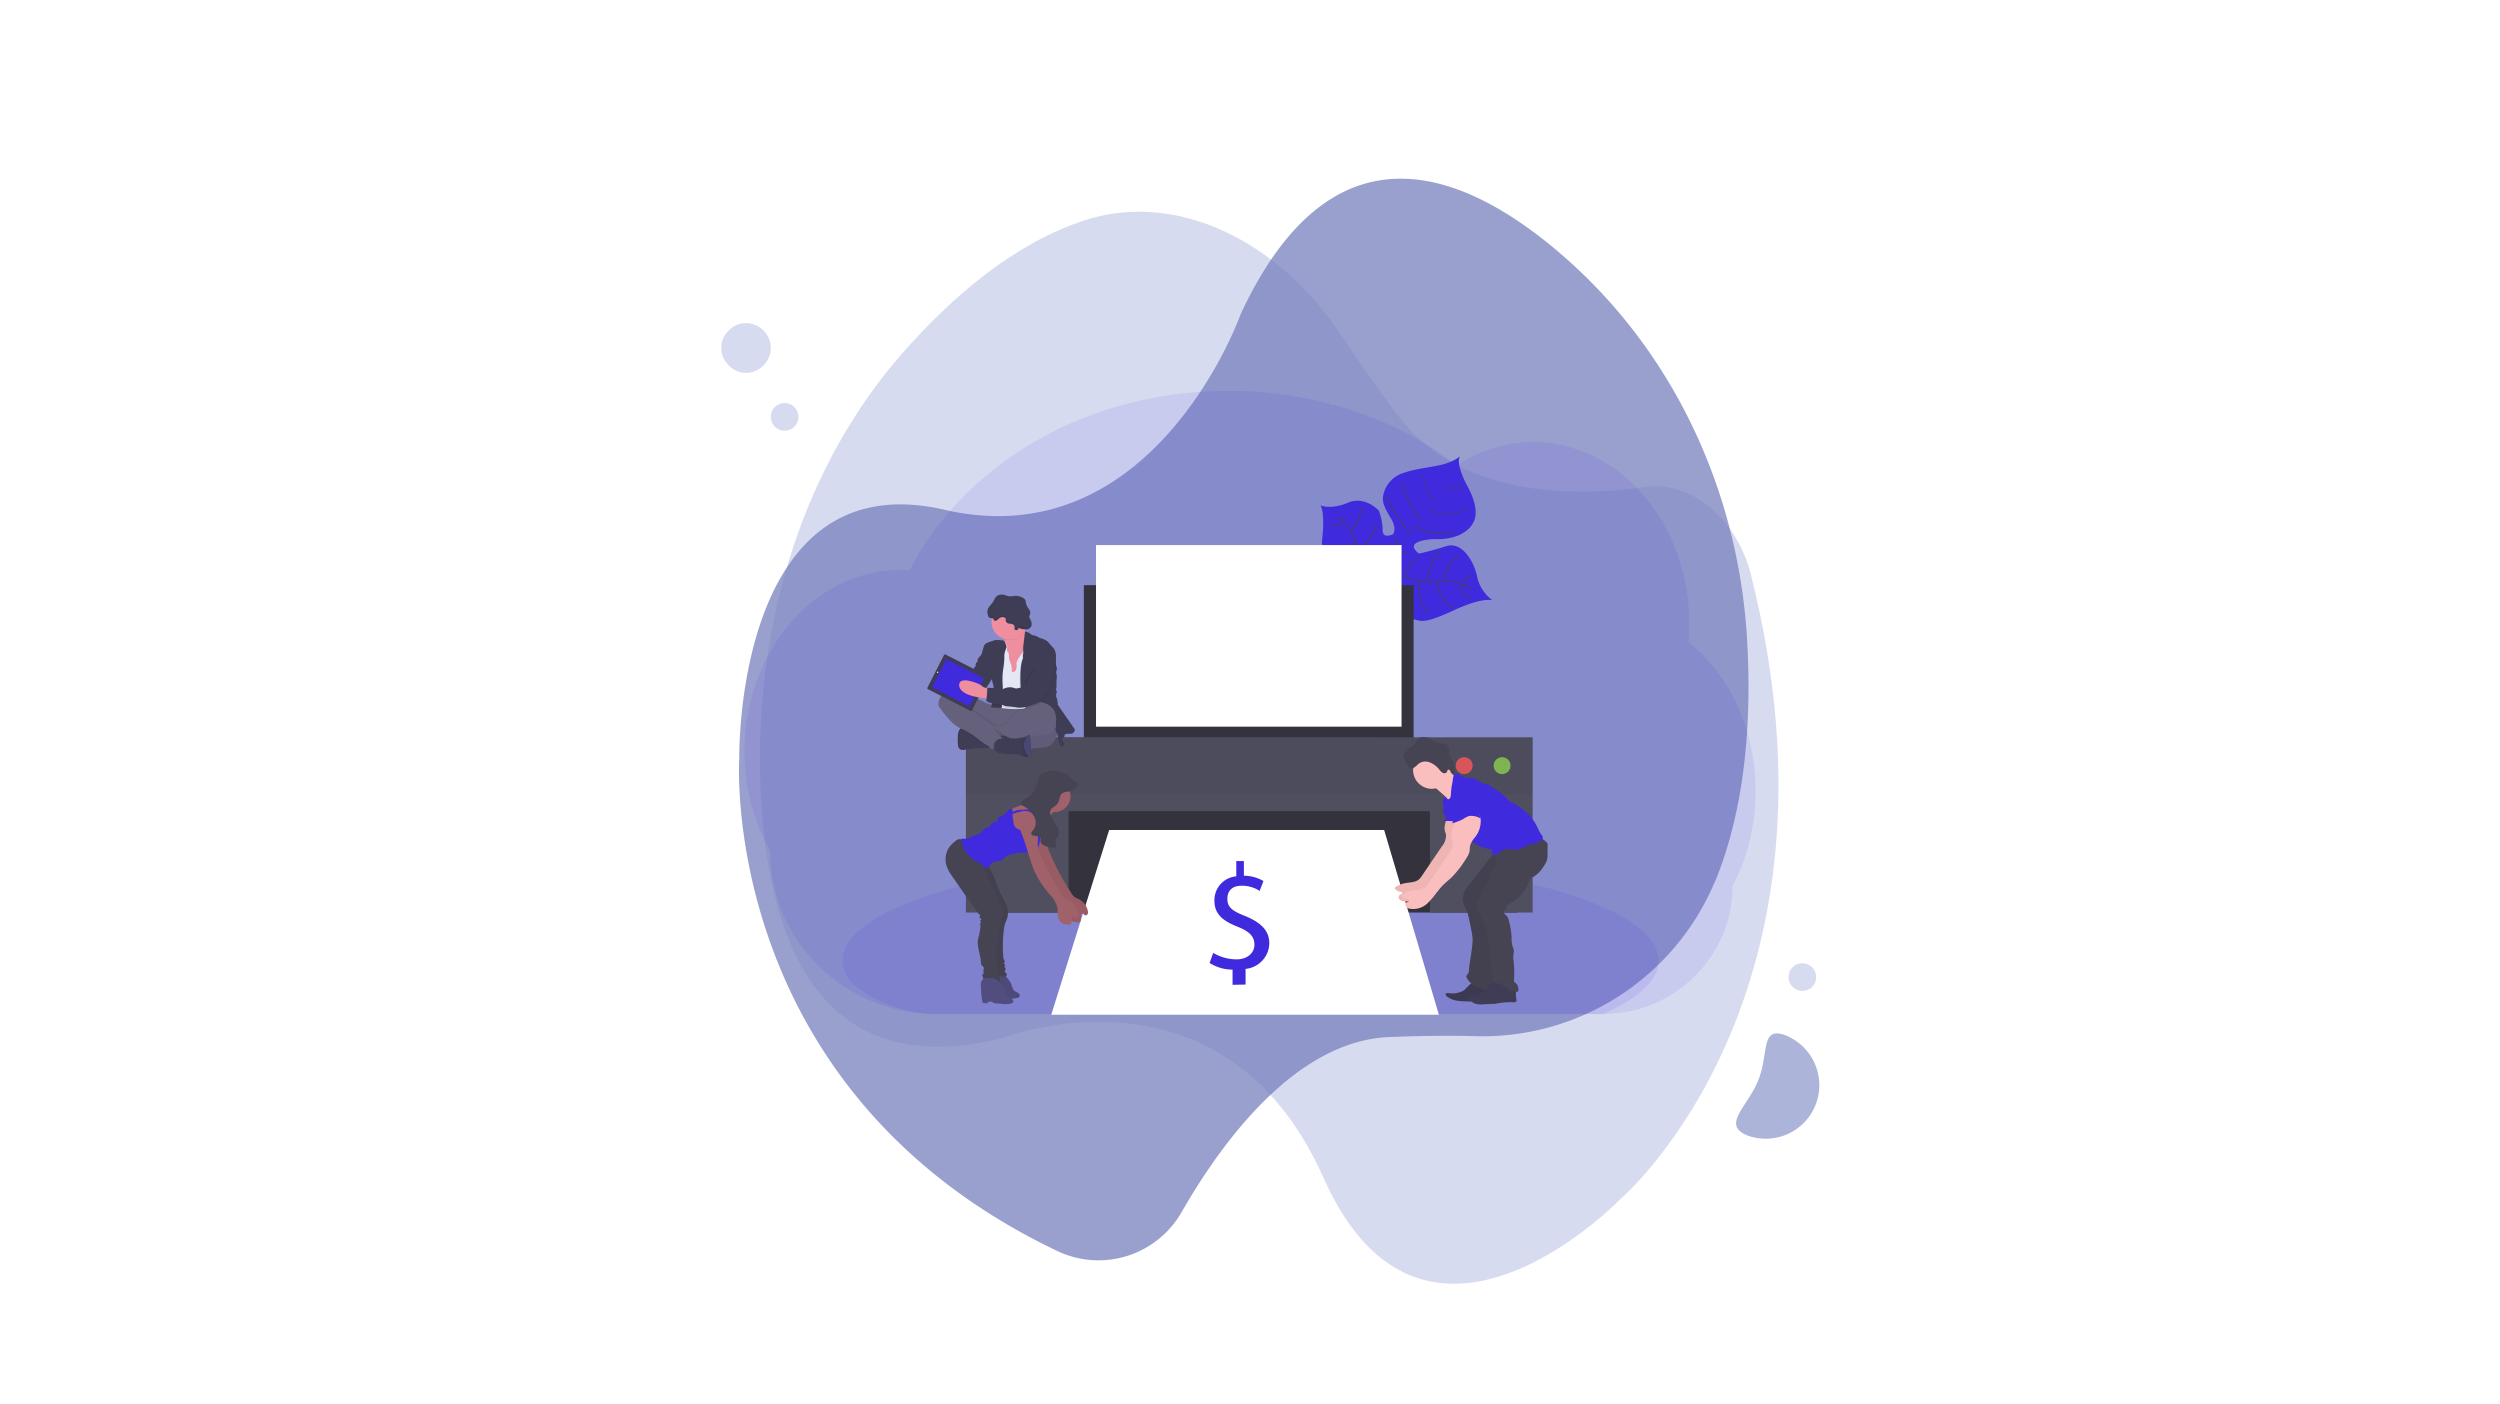 <svg xmlns="http://www.w3.org/2000/svg" xmlns:xlink="http://www.w3.org/1999/xlink" id="Livello_1" data-name="Livello 1" viewBox="0 0 443.81 249.33"><defs><style>.cls-1{isolation:isolate;}.cls-13,.cls-2,.cls-23{fill-opacity:0.1;}.cls-17,.cls-18,.cls-3{fill:none;}.cls-4{clip-path:url(#clip-path);}.cls-5{mask:url(#mask);}.cls-6{fill:gray;}.cls-7{mask:url(#mask-2);}.cls-8{clip-path:url(#clip-path-3);}.cls-9{fill:#c6cce9;}.cls-10,.cls-11,.cls-9{fill-opacity:0.71;}.cls-10{fill:#717aba;}.cls-11{fill:#8a96cb;}.cls-12{clip-path:url(#clip-path-4);}.cls-13,.cls-15{fill:#3f2add;}.cls-14{clip-path:url(#clip-path-5);}.cls-16{fill:#444053;}.cls-17,.cls-18{stroke:#444053;stroke-miterlimit:1.52;}.cls-17{stroke-width:0.15px;}.cls-18{stroke-width:0.11px;}.cls-19,.cls-23{fill:#33323d;}.cls-20{clip-path:url(#clip-path-6);}.cls-21{fill:#fff;}.cls-22{fill:#504f60;}.cls-24{fill:#8ccf4d;}.cls-24,.cls-25{fill-opacity:0.8;}.cls-25{fill:#fa5959;}.cls-26{fill:#fbbebe;}.cls-27{fill-opacity:0.05;}.cls-28{fill:#3f3d56;}.cls-29{fill:#464353;}.cls-30{clip-path:url(#clip-path-7);}.cls-31{clip-path:url(#clip-path-8);}.cls-32{fill:url(#_1de7ba3de0);}.cls-33{fill:#65617d;}.cls-34{fill:#ee8e9e;}.cls-35{fill:#e3e8f4;}.cls-36{fill:#e6e8ec;}.cls-37{fill:#565387;}.cls-38{mask:url(#mask-3);}.cls-39{clip-path:url(#clip-path-9);}.cls-40{clip-path:url(#clip-path-10);}.cls-41{clip-path:url(#clip-path-11);}.cls-42{fill:#a1616a;}.cls-43{fill:#514e7f;}.cls-44{clip-path:url(#clip-path-12);}.cls-45{clip-path:url(#clip-path-13);}</style><clipPath id="clip-path"><rect class="cls-3" width="181.33" height="112"></rect></clipPath><mask id="mask" x="-230.59" y="-112" width="642.51" height="112" maskUnits="userSpaceOnUse"><g id="_7a08936510" data-name="7a08936510"><image class="cls-1" width="136" height="84" transform="matrix(1.33, 0, 0, -1.33, 0, 112)"></image></g></mask><mask id="mask-2" x="-230.59" y="-112" width="642.51" height="112" maskUnits="userSpaceOnUse"><g id="_0ee3476b7e" data-name="0ee3476b7e"><image class="cls-1" width="136" height="84" transform="matrix(1.33, 0, 0, -1.33, 0, 112)"></image></g></mask><clipPath id="clip-path-3" transform="translate(-0.43 0)"><rect class="cls-3" x="0.43" width="443.81" height="249.33"></rect></clipPath><clipPath id="clip-path-4" transform="translate(-0.43 0)"><rect class="cls-3" x="132.59" y="69.44" width="179.52" height="110.7"></rect></clipPath><clipPath id="clip-path-5" transform="translate(-0.43 0)"><rect class="cls-3" x="149.33" y="150.67" width="146.67" height="29.47"></rect></clipPath><clipPath id="clip-path-6" transform="translate(-0.43 0)"><rect class="cls-3" x="186.67" y="146.67" width="69.33" height="33.47"></rect></clipPath><clipPath id="clip-path-7" transform="translate(-0.43 0)"><rect class="cls-3" x="166.67" y="104" width="25.33" height="30.67"></rect></clipPath><clipPath id="clip-path-8" transform="translate(-0.43 0)"><path class="cls-3" d="M191.44,129.34l-3-4.37a4.1,4.1,0,0,0-.26-1.33c-.2-.25,0-.81,0-.81s.21-.31,0-.34,0-.71,0-.71v-1.1a3.82,3.82,0,0,0,0-1.3.37.37,0,0,1,0-.45s.17-.61,0-.77a4.53,4.53,0,0,1-.09-1.84,2.68,2.68,0,0,0-.29-1.27c0-.12-1.11-1.21-1.11-1.31a2.61,2.61,0,0,0-1.12-.61c-.42-.11-.63-.2-.62-.25s-.66-.29-.66-.29a1.36,1.36,0,0,1-.82-.33c-.22-.3-.91-.38-.93-.38v-.06s0,0,0-.06l.15-.28,0-.09a1.15,1.15,0,0,0,.69-.21.93.93,0,0,0,.34-.67,1.48,1.48,0,0,0-.17-.75,1.31,1.31,0,0,1-.24-.79c0-.12.1-.23.13-.34a.84.84,0,0,0-.1-.67c-.1-.2-.25-.38-.37-.57a2.51,2.51,0,0,1-.3-.83,1.22,1.22,0,0,0-.1-.45,1.18,1.18,0,0,0-.25-.25,2.38,2.38,0,0,0-1.51-.45,7.27,7.27,0,0,1-1.14.07,3.9,3.9,0,0,1-.67-.18,1.7,1.7,0,0,0-1.43.08c-.4.27-.57.8-.85,1.22a9.23,9.23,0,0,0-.79,1.07v0a1.16,1.16,0,0,0-.1.28,1.84,1.84,0,0,0,.06.93.6.6,0,0,0,.23.42,1.51,1.51,0,0,0,.48.09v.08a3.4,3.4,0,0,0,0,1.19,3.43,3.43,0,0,0,.41,1.12,3.35,3.35,0,0,0,.79.89,3.49,3.49,0,0,0,1,.54v.08a2.18,2.18,0,0,1,0,.25,4.78,4.78,0,0,0-1.79-.1c-.38.19-1.12.35-1.24.46s-.39,0-.64.69-.29,1.33-.61,1.64-.49.52-.51.74,0,.28-.08.35-.31.37-.26.48a.35.35,0,0,1-.15.42.46.46,0,0,0-.2.43s-.08.3-.28.38-.32.53-.32.53l-.64.73-1.26-1.4a.48.48,0,0,0-.37-.17.49.49,0,0,0-.38.13l-.62.56a1.17,1.17,0,0,0-.62.37,1.55,1.55,0,0,0-.32.48l-.34.31a.8.8,0,0,0-.09,1l.81.9h0a1.5,1.5,0,0,0-.78.32c-1.21,1.07-1.22,2-1,2.5a18.53,18.53,0,0,0,1.71,2.18,6.76,6.76,0,0,0,2.18,1.77h0l-.07.09,0,0,0,0,0,0,0,0,0,0,0,0,0,.06a0,0,0,0,1,0,0l0,.07v0a.17.17,0,0,0,0,.05.08.08,0,0,0,0,0l0,.06a.05.05,0,0,0,0,0,.35.35,0,0,0,0,.06l0,0a.84.84,0,0,1,0,.1v0s0,0,0,.07,0,0,0,.05v.12a.22.22,0,0,1,0,.08.08.08,0,0,0,0,.05v.14a7.48,7.48,0,0,0,.07,1.88.85.85,0,0,0,.74.56.65.65,0,0,0,.24,0,13.81,13.81,0,0,1,3-.3,5.11,5.11,0,0,0,1.51-.12l.13,0,.08.28.29-.08.23.14.15.09c.28.94,1.4.62,1.4.62l.27.15,2.71.07a5.64,5.64,0,0,0,1,.46l.13,0a6.62,6.62,0,0,0,.77,0h.37s0-.74-.07-1.57a21.22,21.22,0,0,0,2.51-.2,3.07,3.07,0,0,0,2.27-2.28,6.45,6.45,0,0,1,.14.88,6.65,6.65,0,0,0,.23.76,2.35,2.35,0,0,0,.31.56c1.06-.36.41-.91.19-1.15s.15-.44.15-.44.3-.19.27-.37,0-.38.91-.36S191.44,129.34,191.44,129.34Zm-14.83-9a8.82,8.82,0,0,0,.27,1.17,1.75,1.75,0,0,1,0,.46c-.57-.05-1.15-.07-1.15-.07l0,.07-.09,0-.13,0,1-1.59Zm-2.06,3.29,1,.15h.08a2.4,2.4,0,0,0-.05.46s0,0,.05,0a1.94,1.94,0,0,0,0,.24,2.8,2.8,0,0,0,1,.38s0,.06,0,.08c-.47-.24-1.19-.36-1.28-.54a18.84,18.84,0,0,0-2.57-1l-.25-.12.66.12.18,0A8.76,8.76,0,0,0,174.55,123.67Z"></path></clipPath><pattern id="_1de7ba3de0" data-name="1de7ba3de0" width="181.33" height="112" patternTransform="translate(277.81 670.83) scale(1.33)" patternUnits="userSpaceOnUse" viewBox="0 0 181.33 112"><rect class="cls-3" width="181.33" height="112"></rect><g class="cls-4"><g class="cls-5"><rect class="cls-6" x="-230.59" y="-124.32" width="642.51" height="360.96"></rect></g></g></pattern><mask id="mask-3" x="-44.93" y="-25" width="534" height="300" maskUnits="userSpaceOnUse"><g transform="translate(-0.43 0)"><g id="acc9718678"><rect class="cls-2" x="-44.5" y="-25" width="534" height="300"></rect></g></g></mask><clipPath id="clip-path-9" transform="translate(-0.43 0)"><rect class="cls-3" x="174.67" y="106.67" width="9.33" height="6.67"></rect></clipPath><clipPath id="clip-path-10" transform="translate(-0.43 0)"><rect class="cls-3" x="182.67" y="108" width="1.27" height="1.33"></rect></clipPath><clipPath id="clip-path-11" transform="translate(-0.43 0)"><rect class="cls-3" x="175.32" y="107.55" width="8.62" height="4.45"></rect></clipPath><clipPath id="clip-path-12" transform="translate(-0.43 0)"><rect class="cls-3" x="214.67" y="153.33" width="12" height="22.67"></rect></clipPath><clipPath id="clip-path-13" transform="translate(-0.43 0)"><path class="cls-3" d="M221.31,163.21c-2.33-1-3-1.66-3-3.05,0-1.07.47-2.3,2.53-2.3a5.64,5.64,0,0,1,3.21.92l.67-1.78a7.15,7.15,0,0,0-3.48-.94v-2.59h-1.34v2.7a4.25,4.25,0,0,0-3.88,4.31c0,2.33,1.37,3.56,4.09,4.63,2,.81,3,1.72,3,3.19s-1.28,2.62-3.18,2.62a8.24,8.24,0,0,1-4.15-1.15l-.64,1.79a7.78,7.78,0,0,0,4.08,1.18v2.7h2.3v-2.78a4.66,4.66,0,0,0,4.22-4.55C225.75,165.73,224.06,164.34,221.31,163.21Z"></path></clipPath></defs><title>Ottimizzare la Fatturazione dei Contratti e dei Servizi_ Una Guida alla Digitalizzazione</title><g class="cls-8"><path class="cls-3" d="M.43,0H444.24V249.33H.43Z" transform="translate(-0.43 0)"></path><path class="cls-3" d="M.43,0H444.24V249.33H.43Z" transform="translate(-0.43 0)"></path></g><path class="cls-9" d="M193.31,39c-12.64,4-23.86,13.64-32.73,23.75-16.84,19.21-26.31,46.73-25.14,76.79,1,26.56,9.9,53.19,43.26,44.65,0,0,38.87-15.11,56.69,24.91s52.78,3.69,52.78,3.69,42-35.9,23.09-110.77c-2.51-10-10.7-16.69-18.7-15.57-13.26,1.86-33.33,1.72-44.15-12.91-4.25-5.74-7.37-10.23-9.67-13.72C227.41,42.55,209.29,34,193.31,39Z" transform="translate(-0.43 0)"></path><path class="cls-10" d="M304.8,156.73c5.6-13.5,6.59-29.22,5.78-43.15-1.52-26.44-13.14-51.47-33.26-68.67-17.78-15.2-40.65-23.57-56.66,10.9,0,0-15.31,43.29-52.59,34.68s-36.4,44.12-36.4,44.12-3.95,58.69,56.49,87.49a17,17,0,0,0,22.08-7c7.35-12.77,20.37-30.3,36.78-31,6.43-.25,11.34-.27,15.07-.16a44.72,44.72,0,0,0,42.7-27.27Z" transform="translate(-0.43 0)"></path><path class="cls-11" d="M317.73,183.94a9.51,9.51,0,0,1-7,17.67c-4.87-1.93,0-5.08,1.9-10s.23-9.65,5.11-7.7Z" transform="translate(-0.43 0)"></path><path class="cls-9" d="M322.84,173.46a2.57,2.57,0,0,1-.18.94,2.67,2.67,0,0,1-.53.79,2.38,2.38,0,0,1-.8.53,2.32,2.32,0,0,1-.94.19,2.39,2.39,0,0,1-.94-.19,2.46,2.46,0,0,1-1.32-1.32,2.39,2.39,0,0,1-.19-.94,2.32,2.32,0,0,1,.19-.94,2.38,2.38,0,0,1,.53-.8,2.49,2.49,0,0,1,.79-.53,2.57,2.57,0,0,1,.94-.18,2.5,2.5,0,0,1,.94.18,2.54,2.54,0,0,1,.8.53,2.72,2.72,0,0,1,.53.8A2.5,2.5,0,0,1,322.84,173.46Z" transform="translate(-0.43 0)"></path><path class="cls-9" d="M142.17,74a2.32,2.32,0,0,1-.19.94,2.38,2.38,0,0,1-.53.8,2.34,2.34,0,0,1-.79.53,2.39,2.39,0,0,1-.94.19,2.5,2.5,0,0,1-1.74-.72,2.72,2.72,0,0,1-.53-.8,2.5,2.5,0,0,1-.18-.94,2.53,2.53,0,0,1,.18-.94,2.67,2.67,0,0,1,.53-.79,2.57,2.57,0,0,1,.8-.54,2.53,2.53,0,0,1,.94-.18,2.57,2.57,0,0,1,.94.18,2.52,2.52,0,0,1,.79.54,2.46,2.46,0,0,1,.72,1.73Z" transform="translate(-0.43 0)"></path><path class="cls-9" d="M137.26,61.77a4.23,4.23,0,0,1-.34,1.67,4.3,4.3,0,0,1-.94,1.41,4.22,4.22,0,0,1-1.42,1,4.27,4.27,0,0,1-3.34,0,4.12,4.12,0,0,1-1.42-1,4.67,4.67,0,0,1-1-1.41,4.54,4.54,0,0,1,0-3.35,4.67,4.67,0,0,1,1-1.41,4.27,4.27,0,0,1,1.42-1,4.36,4.36,0,0,1,4.76,1,4.3,4.3,0,0,1,.94,1.41A4.24,4.24,0,0,1,137.26,61.77Z" transform="translate(-0.43 0)"></path><g class="cls-12"><path class="cls-13" d="M312.08,140.47a37.48,37.48,0,0,1-1.07,8.89c-.25,1-.53,1.94-.85,2.88a31.45,31.45,0,0,1-1.36,3.41c-.26.56-.53,1.11-.82,1.65a22.08,22.08,0,0,1-1.85,8.93A23.08,23.08,0,0,1,295,177.74,23.11,23.11,0,0,1,285,180H166.7a29.18,29.18,0,0,1-15-4c-.67-.39-1.33-.81-2-1.25a29.3,29.3,0,0,1-3.89-3.22,28.91,28.91,0,0,1-4.29-5.32,28.4,28.4,0,0,1-3.24-7.27,27.63,27.63,0,0,1-1.11-7.88,35.74,35.74,0,0,1-4.57-17.69,35.11,35.11,0,0,1,7.07-21.46,29.67,29.67,0,0,1,3-3.35,27.22,27.22,0,0,1,3.44-2.81,26.06,26.06,0,0,1,3-1.83c.45-.23.88-.44,1.34-.64s.79-.34,1.19-.49,1-.36,1.47-.51,1-.29,1.48-.4a21.71,21.71,0,0,1,2.16-.43c.61-.09,1.22-.15,1.83-.2s1-.06,1.47-.06h.27c.54,0,1.07,0,1.61.06.06-.12.12-.23.17-.34l.66-1.22h0l.12-.2c.18-.33.36-.65.56-1,.08-.15.17-.3.26-.44l.06-.1.28-.46q.7-1.12,1.47-2.22l.13-.18a4.15,4.15,0,0,1,.24-.34c.21-.3.43-.59.64-.88s.31-.42.47-.61c.4-.52.8-1,1.22-1.53s.86-1,1.3-1.51l.19-.2.65-.71a.43.43,0,0,1,.09-.1l.23-.25c.35-.37.71-.73,1.07-1.09a58,58,0,0,1,5.86-5.1,2.23,2.23,0,0,1,.24-.19l1.17-.86a61.72,61.72,0,0,1,6.77-4.23l.49-.27a64.12,64.12,0,0,1,6.47-3c1.21-.48,2.43-.93,3.68-1.34.83-.27,1.66-.53,2.49-.76,1.31-.38,2.62-.72,4-1a69.47,69.47,0,0,1,11.92-1.63c1.22-.07,2.45-.1,3.7-.1a70.58,70.58,0,0,1,17.83,2.26.61.61,0,0,0,.55.29h.51l.66.19c1.25.36,2.47.75,3.68,1.17l.3.11a64.41,64.41,0,0,1,8.68,3.82A61.66,61.66,0,0,1,258,81.77l1.05.78c.42-.27.85-.53,1.28-.78a25.21,25.21,0,0,1,5.32-2.27A23.69,23.69,0,0,1,277.58,79a26.28,26.28,0,0,1,13.36,7.54,31.67,31.67,0,0,1,4,5.08c.09.13.17.27.25.4a33.72,33.72,0,0,1,2.55,5.1,1.46,1.46,0,0,1,.07.19,36.12,36.12,0,0,1,1.58,5.09,2.38,2.38,0,0,0,.05.26,36.68,36.68,0,0,1,.75,5.1,1.09,1.09,0,0,0,0,.18c.07.89.1,1.79.1,2.69s0,1.62-.08,2.41a2.45,2.45,0,0,1,0,.27c0,.23,0,.46,0,.69a28.76,28.76,0,0,1,3.26,3.08c.44.48.87,1,1.29,1.51a33,33,0,0,1,3.32,5.09A36,36,0,0,1,312.08,140.47Z" transform="translate(-0.43 0)"></path></g><g class="cls-14"><path class="cls-13" d="M294.86,170.52c0,3.47-3.58,6.72-9.85,9.52H166.7a24.1,24.1,0,0,1-15-5.45,6.27,6.27,0,0,1-1.68-4.07c0-3.69,4-7.13,11.07-10l.2-.08c2-.81,4.19-1.58,6.61-2.3l.19-.06c1.92-.57,4-1.1,6.12-1.61l.21,0c.83-.2,1.68-.38,2.55-.57l.34-.07a192.07,192.07,0,0,1,21.33-3.07h0c1.09-.1,2.19-.19,3.31-.27s2.5-.18,3.77-.26l2.94-.17h0c4.45-.22,9-.34,13.74-.34a250.92,250.92,0,0,1,32.34,2h0c1.49.19,3,.4,4.39.62l1.22.19c1.62.26,3.19.54,4.73.83C283.16,158.7,294.86,164.26,294.86,170.52Z" transform="translate(-0.43 0)"></path></g><path class="cls-15" d="M265.41,106.58s-1.61-.66-6.74,1.7-5.77,2.06-7.1,1.7a4.82,4.82,0,0,1-3.49-2.41s-1-5.46-2-6.3-5.09.49-5.09.49-5,1.13-5.9-5.5c0,0,.67-5-.24-6.53,0,0,1.84.8,4.87-.49s5.47,1.39,5.47,1.39a10.2,10.2,0,0,1,.69,3.16c-.08,1.19.4,1.63,1.85,1.06,0,0,.71-1-.3-2.69s-1.73-2.93-1.44-4.23a5.23,5.23,0,0,1,3.68-4c2.6-.91,6.13-1.07,7.82-1.78A6.8,6.8,0,0,0,259.62,81s-1,1,1.41,5.49.89,6.35.89,6.35-1.3,3.12-7.07,2.87c0,0-5.55.21-2.52,2.56,0,0,1.94-.39,4.84-1.31s5,2.88,5.51,5.53A7,7,0,0,0,265.41,106.58Z" transform="translate(-0.43 0)"></path><path class="cls-16" d="M257.94,84.33h0c.23.84-2.26,4.24-4.38,7l0,0C256.56,87.45,258.11,85,257.94,84.33Z" transform="translate(-0.43 0)"></path><path class="cls-16" d="M253.61,91.2l0,0c-1.7,2.16-3.83,4.73-5.54,6.65l-.48.56-.05,0c.15-.19.32-.38.48-.57C249.75,95.94,251.91,93.36,253.61,91.2Z" transform="translate(-0.43 0)"></path><path class="cls-16" d="M247.6,98.36l0,.06c-3.11,3.89-3.31,9.92-3.32,10l-.66-.76A22.23,22.23,0,0,1,247.6,98.36Z" transform="translate(-0.43 0)"></path><path class="cls-17" d="M261.82,104.47s-3.66-1.91-6.52-1.22-9.28-2.43-9.28-2.43-2.73-1.11-3.28-2.37c0,0-1.87-2-2-3s-1.93-3.61-3.12-3.71" transform="translate(-0.43 0)"></path><path class="cls-17" d="M261.28,106.31s-1.84-1.25-1.63-2.7" transform="translate(-0.43 0)"></path><path class="cls-17" d="M258.45,107.92s-2.64-1-2.89-4.73" transform="translate(-0.43 0)"></path><path class="cls-17" d="M254.2,108.89a5.9,5.9,0,0,1-1.68-5.75" transform="translate(-0.43 0)"></path><path class="cls-17" d="M249.08,107.86s-1.67-3.52-.18-5.81" transform="translate(-0.43 0)"></path><path class="cls-17" d="M261.85,102.15s-1.9.61-1.5,1.61" transform="translate(-0.43 0)"></path><path class="cls-17" d="M259.55,98.69s-2.55.8-2.61,4.42" transform="translate(-0.43 0)"></path><path class="cls-17" d="M256,97.84s-2.32,2.87-2.15,5.49" transform="translate(-0.43 0)"></path><path class="cls-17" d="M251.92,99s-2.31,2.21-2,3.44" transform="translate(-0.43 0)"></path><path class="cls-17" d="M250.53,98.19s-2.16.39-2.46-.33" transform="translate(-0.43 0)"></path><path class="cls-17" d="M247.72,95.57s1.09,1.45,1.37,1.13" transform="translate(-0.43 0)"></path><path class="cls-17" d="M258.56,94.66s-5.46.39-6.69-1.26" transform="translate(-0.43 0)"></path><path class="cls-17" d="M246.58,88.26s2.56,5.51,4.42,6.21" transform="translate(-0.43 0)"></path><path class="cls-17" d="M249.26,85.64s1.57,5.06,3.52,6.64" transform="translate(-0.43 0)"></path><path class="cls-18" d="M260.85,90.47s-4.15,1.79-6.64,0" transform="translate(-0.43 0)"></path><path class="cls-18" d="M253,84.56s1,3.72,2.23,4.62" transform="translate(-0.43 0)"></path><path class="cls-18" d="M260.22,86.31s-2.32.88-3.19.21" transform="translate(-0.43 0)"></path><path class="cls-17" d="M245.72,96.79s0,3.24-.88,3.47" transform="translate(-0.43 0)"></path><path class="cls-17" d="M238.52,101s3.51.31,5.12-1.51" transform="translate(-0.43 0)"></path><path class="cls-17" d="M244.82,93s-.85,3.29-3.18,4.18" transform="translate(-0.43 0)"></path><path class="cls-17" d="M236.42,97.53A4.58,4.58,0,0,0,241,96.19" transform="translate(-0.43 0)"></path><path class="cls-17" d="M242.07,90.13s-.24,2.79-1.75,4.1" transform="translate(-0.43 0)"></path><path class="cls-17" d="M236.52,93.27s2,0,2.53-.66" transform="translate(-0.43 0)"></path><path class="cls-19" d="M192.84,103.88h58.54v29.6H192.84Z" transform="translate(-0.43 0)"></path><path class="cls-19" d="M174.61,142.48H269.8V162H174.61Z" transform="translate(-0.43 0)"></path><g class="cls-20"><path class="cls-21" d="M197.33,147.35h48.82l9.72,32.79H187.05Z" transform="translate(-0.43 0)"></path></g><path class="cls-22" d="M171.9,130.86V162h18.23V144h64.15v18h18.23v-31.1Z" transform="translate(-0.43 0)"></path><path class="cls-23" d="M171.9,130.86H272.51V141H171.9Z" transform="translate(-0.43 0)"></path><path class="cls-24" d="M268.58,135.92a1.38,1.38,0,0,1-.11.57,1.34,1.34,0,0,1-.32.49,1.43,1.43,0,0,1-.49.32,1.41,1.41,0,0,1-1.14,0,1.42,1.42,0,0,1-.81-.81,1.39,1.39,0,0,1-.12-.57,1.47,1.47,0,0,1,.12-.58,1.39,1.39,0,0,1,.32-.48,1.34,1.34,0,0,1,.49-.32,1.41,1.41,0,0,1,1.14,0,1.43,1.43,0,0,1,.49.32,1.39,1.39,0,0,1,.32.48A1.46,1.46,0,0,1,268.58,135.92Z" transform="translate(-0.43 0)"></path><path class="cls-25" d="M261.85,135.92a1.56,1.56,0,0,1-.11.57,1.49,1.49,0,0,1-.32.49,1.58,1.58,0,0,1-1.06.44,1.39,1.39,0,0,1-.57-.12,1.34,1.34,0,0,1-.49-.32,1.51,1.51,0,0,1-.33-.49,1.56,1.56,0,0,1-.11-.57,1.66,1.66,0,0,1,.11-.58,1.58,1.58,0,0,1,.33-.48,1.34,1.34,0,0,1,.49-.32,1.39,1.39,0,0,1,.57-.12,1.58,1.58,0,0,1,1.06.44,1.55,1.55,0,0,1,.32.48A1.66,1.66,0,0,1,261.85,135.92Z" transform="translate(-0.43 0)"></path><path class="cls-21" d="M195,96.76h54.24V129H195Z" transform="translate(-0.43 0)"></path><path class="cls-26" d="M257.48,143.8c.11,1.24-.82,2.46-.55,3.67.05.26.17.51.21.77a3,3,0,0,1-.73,2l-3.54,5.21a3.06,3.06,0,0,1-.51.63c-.67.61-1.69.54-2.58.72a4.41,4.41,0,0,0-1.73.76.11.11,0,0,0,0,.16,1.41,1.41,0,0,0,1.29.61c.09.12,0,.31-.13.39s-.46.17-.49.49a.52.52,0,0,0,.07.32.9.9,0,0,0,.62.43,3.66,3.66,0,0,0,3.46-1.18c.92-.89,1.58-2,2.48-2.94.49-.51,1.06-.94,1.58-1.43a17.65,17.65,0,0,0,2.58-3.36,3.59,3.59,0,0,0,.57-1.14c.09-.41.05-.84.16-1.24a4.27,4.27,0,0,1,.85-1.39,4.65,4.65,0,0,0,1-3,2.85,2.85,0,0,0-1.75-2.49,1.5,1.5,0,0,0-1-.06,2.41,2.41,0,0,0-1,.8l-.67.77a1.94,1.94,0,0,0-.39.6.58.58,0,0,0,.14.66" transform="translate(-0.43 0)"></path><path class="cls-27" d="M257.48,143.8c.11,1.24-.82,2.46-.55,3.67.05.26.17.51.21.77a3,3,0,0,1-.73,2l-3.54,5.21a3.06,3.06,0,0,1-.51.63c-.67.61-1.69.54-2.58.72a4.41,4.41,0,0,0-1.73.76.11.11,0,0,0,0,.16,1.41,1.41,0,0,0,1.29.61c.09.12,0,.31-.13.39s-.46.17-.49.49a.52.52,0,0,0,.07.32.9.9,0,0,0,.62.43,3.66,3.66,0,0,0,3.46-1.18c.92-.89,1.58-2,2.48-2.94.49-.51,1.06-.94,1.58-1.43a17.65,17.65,0,0,0,2.58-3.36,3.59,3.59,0,0,0,.57-1.14c.09-.41.05-.84.16-1.24a4.27,4.27,0,0,1,.85-1.39,4.65,4.65,0,0,0,1-3,2.85,2.85,0,0,0-1.75-2.49,1.5,1.5,0,0,0-1-.06,2.41,2.41,0,0,0-1,.8l-.67.77a1.94,1.94,0,0,0-.39.6.58.58,0,0,0,.14.66" transform="translate(-0.43 0)"></path><path class="cls-28" d="M260.16,175.9a4.1,4.1,0,0,1-2.63.39c-.16,0-.32,0-.42.09s0,.4.19.53a3.9,3.9,0,0,0,1.81.74,11.74,11.74,0,0,0,1.78.12,29.93,29.93,0,0,0,4.83-.18.77.77,0,0,0,.27-.07.54.54,0,0,0,.2-.31,1.19,1.19,0,0,0-.42-1.15,3.66,3.66,0,0,0-1.13-.62l-1.41-.54a3.62,3.62,0,0,0-1.21-.45C261.36,174.51,260.72,175.57,260.16,175.9Z" transform="translate(-0.43 0)"></path><path class="cls-27" d="M260.16,175.9a4.1,4.1,0,0,1-2.63.39c-.16,0-.32,0-.42.09s0,.4.19.53a3.9,3.9,0,0,0,1.81.74,11.74,11.74,0,0,0,1.78.12,29.93,29.93,0,0,0,4.83-.18.77.77,0,0,0,.27-.07.54.54,0,0,0,.2-.31,1.19,1.19,0,0,0-.42-1.15,3.66,3.66,0,0,0-1.13-.62l-1.41-.54a3.62,3.62,0,0,0-1.21-.45C261.36,174.51,260.72,175.57,260.16,175.9Z" transform="translate(-0.43 0)"></path><path class="cls-29" d="M261.14,157.2a3.82,3.82,0,0,0-1.05,2.65,5.74,5.74,0,0,0,.59,1.46,11.18,11.18,0,0,1,.59,2.05c.21,1,.43,2,.57,3.09s-.56,4.56-.63,5.73a1.22,1.22,0,0,1-.25.8,1.27,1.27,0,0,0-.22.25.44.44,0,0,0,.05.3,3.32,3.32,0,0,0,1.76,1.62,14.29,14.29,0,0,0,3.38.89.62.62,0,0,0,.33,0,.6.6,0,0,0,.24-.28c.59-1.12,0-5.13,0-6.4,0-1.07.26-2.11.21-3.17,0-.85-.26-1.68-.34-2.53a15,15,0,0,1,.37-4.16c.2-1,.39-2.11.64-3.15a6,6,0,0,1,.68-1.83c.27-.43.65-.8,1-1.22a5.39,5.39,0,0,0,1.08-4,9.88,9.88,0,0,0-2.21.59,6.67,6.67,0,0,0-2,1.27,16.89,16.89,0,0,0-1.24,1.53c-.58.71-1.15,1.41-1.71,2.12Z" transform="translate(-0.43 0)"></path><path class="cls-27" d="M261.14,157.16a3.76,3.76,0,0,0-1.05,2.64,5.74,5.74,0,0,0,.59,1.46,11.41,11.41,0,0,1,.59,2.05c.21,1,.43,2.05.57,3.09s-.56,4.55-.63,5.74a1.21,1.21,0,0,1-.25.79c-.07.08-.18.15-.22.25a.48.48,0,0,0,.05.31,3.3,3.3,0,0,0,1.76,1.61,13.38,13.38,0,0,0,3.38.64.62.62,0,0,0,.33,0,.66.66,0,0,0,.24-.28c.59-1.13,0-4.88,0-6.15,0-1.07.26-2.11.21-3.18,0-.85-.26-1.67-.34-2.52a15,15,0,0,1,.37-4.16c.2-1.06.39-2.11.64-3.15a5.94,5.94,0,0,1,.68-1.83,13.89,13.89,0,0,1,1-1.21,5.4,5.4,0,0,0,1.08-4,9.88,9.88,0,0,0-2.21.59,6.67,6.67,0,0,0-2,1.27,18.25,18.25,0,0,0-1.24,1.52c-.58.71-1.15,1.41-1.71,2.13S261.76,156.33,261.14,157.16Z" transform="translate(-0.43 0)"></path><path class="cls-26" d="M257.92,136.74a3.27,3.27,0,0,1-1,2.33,3.27,3.27,0,0,1-3.57.71,3.29,3.29,0,0,1-1.06-.71,3.27,3.27,0,0,1-1-2.33,3.45,3.45,0,0,1,.25-1.26,3.21,3.21,0,0,1,.72-1.06,3.32,3.32,0,0,1,1.06-.72,3.28,3.28,0,0,1,2.51,0,3.41,3.41,0,0,1,1.78,1.78A3.45,3.45,0,0,1,257.92,136.74Z" transform="translate(-0.43 0)"></path><path class="cls-26" d="M257.59,136.6a4.13,4.13,0,0,0,2.72,1.92l-.25.89a8.57,8.57,0,0,1-2.09,4.25,2,2,0,0,0-.34-1.53,6.16,6.16,0,0,0-1.11-1.17l-1.89-1.65a.5.5,0,0,1-.14-.15.45.45,0,0,1,0-.36,4.49,4.49,0,0,1,1.48-1.73,4.43,4.43,0,0,0,.75-.87C257.11,135.67,257.34,136.2,257.59,136.6Z" transform="translate(-0.43 0)"></path><path class="cls-29" d="M250.31,133.44l-.07-.61c.52.13,1-.31,1.34-.77s.64-1,1.14-1.18a2.41,2.41,0,0,1,1.85.44,5.7,5.7,0,0,0,2.12.7,1,1,0,0,1,.35.06c.38.13.56.61.62,1a3.92,3.92,0,0,0,.23,1.28c.14.29.38.51.53.8.4.78,0,1.84.44,2.6l-1.05-1c-.1-.09-.24-.18-.34-.11s-.09.19-.13.29a.55.55,0,0,1-.74.28,2,2,0,0,1-.67-.62,4.13,4.13,0,0,0-1.68-1.26,2.08,2.08,0,0,0-1.77.1c-.49.28-.84.93-1.44.95-.83,0-1.17-1.51-1.56-2.12a.68.68,0,0,0,.28-.42.75.75,0,0,0-.06-.51C249.77,133.41,250.3,133.34,250.31,133.44Z" transform="translate(-0.43 0)"></path><path class="cls-28" d="M264,175.88a3.39,3.39,0,0,1-2.35.88c-.22,0-.53,0-.53.26a.39.39,0,0,0,.06.18,2.12,2.12,0,0,0,1.22,1,4.26,4.26,0,0,0,1.47.09l1.44-.07c.27,0,.55,0,.82-.07s.56-.08.84-.13a11.36,11.36,0,0,1,2.1-.09.63.63,0,0,0,.52-.15c.11-.14.05-.39,0-.59-.09-.42,0-.86-.08-1.28A2.25,2.25,0,0,0,268,174.3a3.07,3.07,0,0,0-2.41-.12A16.5,16.5,0,0,0,264,175.88Z" transform="translate(-0.43 0)"></path><path class="cls-29" d="M265.41,151.2c.13.61.72,1.07.73,1.68a2.54,2.54,0,0,1-.59,1.33,8.91,8.91,0,0,0-.61,1.38,21.72,21.72,0,0,1-1.78,3.54,2.76,2.76,0,0,0-.64,1.75,2.53,2.53,0,0,0,.31.83l1,2a6.4,6.4,0,0,1,.52,1.27c.08.39.09.78.15,1.17.16,1.24.74,2.49.4,3.68,0,.11-.14.23-.22.16a3.76,3.76,0,0,1,.58,2,2.76,2.76,0,0,0,0,1.11,1.15,1.15,0,0,1,.15.44c0,.1,0,.19-.05.3a.62.62,0,0,0,.5.61c.27.09.56.09.84.17a4.93,4.93,0,0,1,1.35.93,2.82,2.82,0,0,0,1.56.51.37.37,0,0,0,.23,0,.34.34,0,0,0,.13-.28,1.48,1.48,0,0,0-.56-1.34.73.73,0,0,1-.21-.22.49.49,0,0,1,0-.24,18.53,18.53,0,0,0-.06-3.33,4.72,4.72,0,0,1-.06-1.06,3.81,3.81,0,0,0,.09-.88,5,5,0,0,0-.27-.85,6.33,6.33,0,0,1-.13-1.57,13.72,13.72,0,0,0-.45-2.7,1.89,1.89,0,0,0-.42-1c-.21-.22-.55-.44-.47-.73a.72.72,0,0,1,.2-.29,1.16,1.16,0,0,0,.24-.88.35.35,0,0,0,.45-.21,7.13,7.13,0,0,0,3.57-4.07,1.14,1.14,0,0,1,.15-.36,1.59,1.59,0,0,1,.65-.42,5,5,0,0,0,1.72-1.76,4,4,0,0,0,.66-1.27,3.47,3.47,0,0,0,.09-.91l0-1.59a.8.8,0,0,0,0-.31.59.59,0,0,0-.17-.25,3,3,0,0,0-1.67-.92c-.44-.08-.88-.06-1.31-.1a18.25,18.25,0,0,0-2.54-.27,4.08,4.08,0,0,0-3.15,2.21C266.12,150.83,265.89,151.2,265.41,151.2Z" transform="translate(-0.43 0)"></path><path class="cls-15" d="M258,140.85a1.82,1.82,0,0,1-.1.73.52.52,0,0,1-.59.31c.07-.16-.12-.34-.28-.32a.5.5,0,0,0-.38.32,1.19,1.19,0,0,0-.11.74c.05.3.24.6.19.91s-.23.52-.13.76a1.76,1.76,0,0,0,.24.3.77.77,0,0,1,.19.58.81.81,0,0,1-.27.55l2.55.06a1.82,1.82,0,0,0,.32,1.24,7.8,7.8,0,0,0,5.84,3.82.51.51,0,0,0-.24.36.49.49,0,0,0,.12.42.72.72,0,0,0,.82,0,5.86,5.86,0,0,0,.71-.52,2.06,2.06,0,0,1,1.44-.39c.32,0,.63.13.95.15,1,.05,1.77-.63,2.67-.92a6.34,6.34,0,0,0,2-.61.81.81,0,0,0,.37-.77,1.18,1.18,0,0,0-.28-.45,7.61,7.61,0,0,1-.73-1.38,8.38,8.38,0,0,0-1.85-2.48,16.42,16.42,0,0,0-1.83-1.4,3.21,3.21,0,0,0-.5-.31,4.37,4.37,0,0,1-.68-.27,3.54,3.54,0,0,1-.7-.79,10.73,10.73,0,0,0-1.91-1.34,4.8,4.8,0,0,0-1.29-.87c-.24-.08-.5-.08-.75-.15-.55-.17-.95-.66-1.49-.86a6.1,6.1,0,0,0-1.36-.17,3.09,3.09,0,0,1-1.39-.54,1.89,1.89,0,0,0-.46-.26c-.68-.2-.74,1.07-.8,1.51A14.29,14.29,0,0,0,258,140.85Z" transform="translate(-0.43 0)"></path><path class="cls-26" d="M258.68,145.15c.11,1.25-.83,2.45-.55,3.67.05.27.16.51.2.77a2.92,2.92,0,0,1-.73,2l-3.54,5.2a3,3,0,0,1-.5.63c-.68.61-1.7.54-2.58.72a4.35,4.35,0,0,0-1.73.76.1.1,0,0,0,0,.15,1.39,1.39,0,0,0,1.29.62c.09.12,0,.3-.12.39s-.46.16-.49.49a.49.49,0,0,0,.06.33.94.94,0,0,0,.62.42,3.67,3.67,0,0,0,3.47-1.18c.91-.9,1.57-2,2.47-2.94.5-.51,1.07-.94,1.58-1.43a18,18,0,0,0,2.59-3.36,3.78,3.78,0,0,0,.56-1.14c.09-.41.05-.84.16-1.24a4.45,4.45,0,0,1,.85-1.39,4.56,4.56,0,0,0,1-3,2.87,2.87,0,0,0-1.74-2.49,1.53,1.53,0,0,0-1-.06,2.32,2.32,0,0,0-1,.8l-.67.77a1.83,1.83,0,0,0-.39.6.58.58,0,0,0,.13.66" transform="translate(-0.43 0)"></path><path class="cls-15" d="M260.47,140a1.92,1.92,0,0,0-1.31.41,1.86,1.86,0,0,0-.33.51,5.12,5.12,0,0,0-.65,2.06,9.13,9.13,0,0,0,.24,1.72,6.57,6.57,0,0,1-.16,1.45,10.32,10.32,0,0,0,1.87-.72,5.58,5.58,0,0,1,1.08-.57,3.31,3.31,0,0,1,2,.4c0-.38-.25-1-.22-1.39a1.7,1.7,0,0,1,.08-.46,3.4,3.4,0,0,1,.28-.45,1.75,1.75,0,0,0,.27-1.09,1.92,1.92,0,0,0-.43-1,3,3,0,0,0-1.9-.8,7.44,7.44,0,0,0-1.33,0" transform="translate(-0.43 0)"></path><g class="cls-30"><g class="cls-31"><path class="cls-32" d="M166.9,105.1h24.6v29.22H166.9Z" transform="translate(-0.43 0)"></path></g></g><path class="cls-33" d="M188.24,130s-.39,2.36-2.36,2.71a83.4,83.4,0,0,1-8.57.28s-3.77-.55-5.14-3.74-2.24-4.47-1.07-4.52,7.48,2.14,7.84,2.16S188.59,122,188.24,130Z" transform="translate(-0.43 0)"></path><path class="cls-27" d="M188.24,130s-.39,2.36-2.36,2.71a83.4,83.4,0,0,1-8.57.28s-3.77-.55-5.14-3.74-2.24-4.47-1.07-4.52,7.48,2.14,7.84,2.16S188.59,122,188.24,130Z" transform="translate(-0.43 0)"></path><path class="cls-28" d="M170.55,132.58a.87.87,0,0,0,.74.56,1,1,0,0,0,.24,0,13.65,13.65,0,0,1,3-.31,5,5,0,0,0,1.5-.12l.54-.11s-.55-1.86-.62-1.91-2.51-1.53-2.51-1.53l-1.92-.14a1,1,0,0,0-.66.39,2,2,0,0,0-.39,1.31A8.25,8.25,0,0,0,170.55,132.58Z" transform="translate(-0.43 0)"></path><path class="cls-27" d="M170.55,132.58a.87.87,0,0,0,.74.56,8,8,0,0,1-.52-.77V131a2.28,2.28,0,0,1,.76-2s-1,.07-1,1.7A8.18,8.18,0,0,0,170.55,132.58Z" transform="translate(-0.43 0)"></path><path class="cls-2" d="M178.92,129.62l1.79-1.41,2.83-2.79-.76,0c-.11.07-.44.3-.45.58s-.76,0-1.15.22-2.29,2.64-2.63,2.62-.6-.17-.74.07v0Z" transform="translate(-0.43 0)"></path><path class="cls-2" d="M170.88,129.39l.19.09a11.9,11.9,0,0,1,3.17,2,15.25,15.25,0,0,0,1.81,1.17l.54-.12s-.55-1.85-.62-1.91l-2.51-1.52-1.92-.14A1,1,0,0,0,170.88,129.39Z" transform="translate(-0.43 0)"></path><path class="cls-33" d="M167.09,125.39a18.13,18.13,0,0,0,1.7,2.16,6.6,6.6,0,0,0,2.32,1.84,12.06,12.06,0,0,1,3.18,2,12.9,12.9,0,0,0,1.93,1.25l.17.1.38.22.2.12.93-.75c.46-.38.92-.75.92-.77s.19-.51.15-.54-.12-.21-.29-.43A2,2,0,0,0,178,130a1.93,1.93,0,0,1-.91-1l-.15-.1a1.83,1.83,0,0,0-.62-.28c-.31,0-.88-.66-.88-.66a1.7,1.7,0,0,1-.55-.58,21.18,21.18,0,0,0-2.5-1.93l5.23,3.37,1.25.81,1.8-1.41,2.82-2.79-.93,0c-1.37-.06-3.81-.15-4.11-.08a2.76,2.76,0,0,1-.76.05,2.65,2.65,0,0,1-1.16-.22c-.46-.24-1.18-.36-1.27-.53a17.36,17.36,0,0,0-2.54-1.05s-3.35-1.78-4.55-.72S166.91,124.94,167.09,125.39Z" transform="translate(-0.43 0)"></path><path class="cls-34" d="M177.9,115.16l.43,1.43.56,3.24,2.05.13.59-1,.58-1s.37-1.31.64-2.57.39-2.21.13-2.33-.37-.48-.47-.89q0-.06,0-.15a7.22,7.22,0,0,1-.14-1s-4.29-.22-3.69,1.55a2.77,2.77,0,0,1,.16.94,1.85,1.85,0,0,1,0,.24A1.93,1.93,0,0,1,177.9,115.16Z" transform="translate(-0.43 0)"></path><path class="cls-35" d="M177,114.92l.15,2.44.35,2.08.38,1,.35,5.27s3.35.39,4.17,0a.36.36,0,0,0,.16-.11c1-1.5.66-5.82.66-5.82l.37-2.79-.25-1.45-.6-.06-.47-.05-.26.33c-.41.55-1.17,1.62-1.12,2.07.07.61-.08,1.24-.32,1.34s-.43.27-.47.1a.78.78,0,0,1-.05-.45,3.39,3.39,0,0,0-.17-1,4,4,0,0,1-.35-1.22,1.52,1.52,0,0,0-.15-.88c-.12-.09-.27-.19-.14-.64s-.56-1.31-.56-1.31Z" transform="translate(-0.43 0)"></path><path class="cls-2" d="M181.45,121l.14,4.16.8.45a.42.42,0,0,0,.15-.11c1-1.5.66-5.82.66-5.82l.38-2.79-.25-1.45-.61-.06c.23-1.12.38-2.2.13-2.32a1.39,1.39,0,0,1-.47-.89l-.43,3s0,.27,0,.54a1.3,1.3,0,0,1,0,.52,2.06,2.06,0,0,0,0,.7,5.85,5.85,0,0,0-.44,2A20.48,20.48,0,0,0,181.45,121Z" transform="translate(-0.43 0)"></path><path class="cls-28" d="M182.4,112.12a1.76,1.76,0,0,1,.92.38,1.32,1.32,0,0,0,.81.33,3.36,3.36,0,0,1,.65.28c0,.06.19.15.61.25a2.93,2.93,0,0,1,1.12.61c0,.1,1.09,1.19,1.09,1.3a3,3,0,0,1,.3,1.27,4.35,4.35,0,0,0,.08,1.83c.17.16,0,.76,0,.76a.38.38,0,0,0,0,.44,3.82,3.82,0,0,1,0,1.3l0,1.09s-.15.68,0,.71,0,.33,0,.33-.15.56,0,.81a4.27,4.27,0,0,1,.25,1.33l3,4.33a.78.78,0,0,1-.9.79c-.95,0-.94.18-.91.35s-.26.38-.26.38-.38.2-.16.44.86.78-.19,1.14a2.35,2.35,0,0,1-.31-.56c-.08-.24-.16-.49-.22-.75,0,0-.1-1.06-.29-1.2s-.17-.81-.17-.81.28-.54-.11-.77l-6-3.35-.13-4.17s-.1-3.08.48-4.12a1.61,1.61,0,0,1,0-.69,3.64,3.64,0,0,0,0-1.07Z" transform="translate(-0.43 0)"></path><path class="cls-2" d="M178.74,113.8a4.88,4.88,0,0,0-1.77-.1c-.38.2-1.11.35-1.22.46s-.39,0-.64.69-.28,1.32-.59,1.63-.49.51-.5.74,0,.28-.09.35-.3.36-.25.47,2.89,2.57,2.89,2.57a6.45,6.45,0,0,0,.27,1.17,11.76,11.76,0,0,1-.42,3.72c-.28.22,1.87.21,1.87.21s.1-2.14.18-2.26a20.81,20.81,0,0,0-.05-2.4,13.71,13.71,0,0,1,.17-2.46,11.26,11.26,0,0,0,.15-2.24,4.74,4.74,0,0,1,.35-1.27C179.29,114.84,178.74,113.8,178.74,113.8Z" transform="translate(-0.43 0)"></path><path class="cls-28" d="M178.7,113.76a4.88,4.88,0,0,0-1.77-.1c-.38.19-1.11.35-1.22.46s-.39,0-.64.68-.28,1.33-.6,1.64-.49.51-.5.73.05.28-.08.36-.31.36-.25.46,2.89,2.57,2.89,2.57a6.45,6.45,0,0,0,.27,1.17,11.86,11.86,0,0,1-.42,3.73c-.28.22,1.88.2,1.88.2a21,21,0,0,1,.18-2.25,23.27,23.27,0,0,0-.05-2.4,13.65,13.65,0,0,1,.16-2.47,11.32,11.32,0,0,0,.16-2.23,4.48,4.48,0,0,1,.36-1.27C179.26,114.8,178.7,113.76,178.7,113.76Z" transform="translate(-0.43 0)"></path><path class="cls-2" d="M178.56,112.58a2.73,2.73,0,0,1,.16.94,3.36,3.36,0,0,0,1.05.13,3.08,3.08,0,0,0,1-.23,3.17,3.17,0,0,0,.9-.54,3.12,3.12,0,0,0,.68-.81,7.42,7.42,0,0,1-.14-1S178,110.81,178.56,112.58Z" transform="translate(-0.43 0)"></path><path class="cls-34" d="M176.44,110.38a3,3,0,0,0,.1.79,3.09,3.09,0,0,0,.3.75,2.81,2.81,0,0,0,.48.65,3,3,0,0,0,.62.51,2.85,2.85,0,0,0,.73.34,3.06,3.06,0,0,0,.79.15,3.69,3.69,0,0,0,.81-.06,4,4,0,0,0,.76-.26,3.69,3.69,0,0,0,.67-.44,3.06,3.06,0,0,0,.54-.6,3.09,3.09,0,0,0,.38-.72,3,3,0,0,0,.18-.78,3.56,3.56,0,0,0,0-.8,4.1,4.1,0,0,0-.22-.78,3.29,3.29,0,0,0-.41-.7,3.08,3.08,0,0,0-.57-.57,2.62,2.62,0,0,0-.68-.41,3,3,0,0,0-.78-.23,3.57,3.57,0,0,0-.8,0,3.62,3.62,0,0,0-.79.18,3.2,3.2,0,0,0-.71.37,3.15,3.15,0,0,0-.61.54,3.11,3.11,0,0,0-.44.67,3.27,3.27,0,0,0-.27.76A3,3,0,0,0,176.44,110.38Z" transform="translate(-0.43 0)"></path><path class="cls-28" d="M174.4,117.77l-.76.24a.36.36,0,0,1-.16.41.44.44,0,0,0-.19.42s-.09.31-.28.38-.32.53-.32.53l-.64.73s-.24.2-.2.3-.25.13-.25.13l.16,2.48,1.32.25.82-.08.67-.25.58-.36.27-.68,1.16-1.79Z" transform="translate(-0.43 0)"></path><path class="cls-34" d="M171.79,121.09s-1.69-2.45-3-1.13.51,3.48.93,3.41,2.41-.18,2.41-.18Z" transform="translate(-0.43 0)"></path><path class="cls-28" d="M168.3,116.2l7.49,3.84a.21.21,0,0,1,.11.31L173,126.09a.2.2,0,0,1-.31.1l-7.5-3.83a.21.21,0,0,1-.1-.32L168,116.3A.21.21,0,0,1,168.3,116.2Z" transform="translate(-0.43 0)"></path><path class="cls-15" d="M168.44,117l6.65,3.41-2.55,5L165.88,122Z" transform="translate(-0.43 0)"></path><path class="cls-36" d="M167,119.35a.11.11,0,0,1-.12.12c-.09,0-.12,0-.12-.12s0-.12.12-.12A.11.11,0,0,1,167,119.35Z" transform="translate(-0.43 0)"></path><path class="cls-36" d="M174.31,123.05a.18.18,0,0,1-.2.21c-.14,0-.2-.07-.2-.21a.18.18,0,0,1,.2-.2A.18.18,0,0,1,174.31,123.05Z" transform="translate(-0.43 0)"></path><path class="cls-34" d="M170.7,121.61c0,1.84,3.78,2.23,3.78,2.23l1,.15.44.08.18-1.8-.45-.09c-.37-.09-.84-.24-.94-.45S170.71,119.77,170.7,121.61Z" transform="translate(-0.43 0)"></path><path class="cls-2" d="M176.51,109.71a.33.33,0,0,1,.23.1c.11.12.12.32.26.39a.32.32,0,0,0,.17,0c.37,0,.58-.47.93-.59a.88.88,0,0,1,.62.06.38.38,0,0,1,.21.13c.12.15,0,.38.09.57s.39.36.66.39a1.13,1.13,0,0,1,.74.26.62.62,0,0,1,.13.54.67.67,0,0,0,0,.2c.08.2.44.17.53,0s0-.22.22-.25a.8.8,0,0,1,.34,0,2.36,2.36,0,0,0,.88.14,3.21,3.21,0,0,0,.3-1.3,3.1,3.1,0,0,0-.26-1.31,3,3,0,0,0-.77-1.09,3.16,3.16,0,0,0-2.47-.83,3.2,3.2,0,0,0-1.27.4,3.37,3.37,0,0,0-1,.89,3.11,3.11,0,0,0-.54,1.22Z" transform="translate(-0.43 0)"></path><path class="cls-28" d="M180.55,111.69a.67.67,0,0,1,0-.2.62.62,0,0,0-.13-.54,1.13,1.13,0,0,0-.75-.25c-.26,0-.57-.14-.65-.4s0-.41-.09-.57a.44.44,0,0,0-.21-.13.88.88,0,0,0-.62,0c-.36.12-.57.53-.94.59a.26.26,0,0,1-.17,0c-.13-.06-.15-.27-.25-.38s-.48-.06-.69-.2a.59.59,0,0,1-.23-.41,2.08,2.08,0,0,1-.06-.93c.12-.51.58-.87.88-1.31s.43-.94.84-1.21a1.75,1.75,0,0,1,1.42-.08,3.57,3.57,0,0,0,.66.18,7.22,7.22,0,0,0,1.13-.07,2.34,2.34,0,0,1,1.49.46.75.75,0,0,1,.25.25,1.36,1.36,0,0,1,.11.44,2.24,2.24,0,0,0,.29.82c.12.19.26.37.37.57a.92.92,0,0,1,.1.67c0,.11-.11.22-.13.33-.07.27.12.53.24.78a1.52,1.52,0,0,1,.16.75.9.9,0,0,1-.34.67,1.14,1.14,0,0,1-.7.21,2.73,2.73,0,0,1-.9-.13.77.77,0,0,0-.34-.07c-.16,0-.14.14-.21.26S180.63,111.9,180.55,111.69Z" transform="translate(-0.43 0)"></path><path class="cls-2" d="M178.84,129.7l1.79-1.41,2.83-2.78-.93-.05a.53.53,0,0,0-.2.38c0,.34-.76,0-1.15.22s-2.3,2.64-2.63,2.62-.6-.16-.74.07v0a.45.45,0,0,1-.22.13Z" transform="translate(-0.43 0)"></path><path class="cls-33" d="M175.22,129.6l.9,2.89.14.46.43-.12.95-.26,4.21-1.16a3.53,3.53,0,0,0,1.53-.41,4.51,4.51,0,0,1,2.62-.57c.56,0,1.18-.19,1.69-1.14,0,0,1.17-3.46-1.78-4.45s-3.09.52-3.09.52l0,0c-.11.07-.44.31-.45.58s-.76,0-1.15.22-2.29,2.64-2.63,2.63-.6-.17-.74.07h0c-.1.14-.41.17-.62.18H177l-.21.06Z" transform="translate(-0.43 0)"></path><path class="cls-2" d="M175.45,124l.44.07.18-1.8-.45-.09A8.62,8.62,0,0,1,175.45,124Z" transform="translate(-0.43 0)"></path><path class="cls-2" d="M186.83,115.59s1.3-.38,1,3.31a10.07,10.07,0,0,1-2.72,6s-2.76,1.21-4,1a20.69,20.69,0,0,0-2.15-.24,3.19,3.19,0,0,0-1.25-.34,5.72,5.72,0,0,1-2.18-.59,13.3,13.3,0,0,0,.19-2.35,12.83,12.83,0,0,1,2.14.22c.2.14.48,0,.69,0a2.38,2.38,0,0,1,2.11-.11,1.31,1.31,0,0,0,.6-.07.61.61,0,0,1,.44,0,1.08,1.08,0,0,0,.3-.16s.38,0,.38,0a.13.13,0,0,0,.21-.09.89.89,0,0,1,.19-.31,8.12,8.12,0,0,1,1.08-2.92.41.41,0,0,0,.16-.4C184,118.32,185.16,115.15,186.83,115.59Z" transform="translate(-0.43 0)"></path><path class="cls-28" d="M186.8,115.31s1.29-.38,1,3.3a10.08,10.08,0,0,1-2.71,6s-2.76,1.21-4,1-2.14-.24-2.14-.24a3,3,0,0,0-1.25-.33,5.88,5.88,0,0,1-2.19-.6,14.22,14.22,0,0,0,.2-2.34,12.72,12.72,0,0,1,2.14.21c.2.14.47,0,.68,0a2.44,2.44,0,0,1,2.12-.11,1.22,1.22,0,0,0,.59-.06.57.57,0,0,1,.44,0A1.3,1.3,0,0,0,182,122s.37,0,.37,0,.18,0,.21-.09a.89.89,0,0,1,.19-.31,7.91,7.91,0,0,1,1.09-2.91.45.45,0,0,0,.15-.41C183.92,118,185.13,114.87,186.8,115.31Z" transform="translate(-0.43 0)"></path><path class="cls-2" d="M176.74,129.15l1.84,2.23v0a2,2,0,0,0,.16-.54,2.59,2.59,0,0,0-1-1,1.86,1.86,0,0,1-.78-.72Z" transform="translate(-0.43 0)"></path><path class="cls-2" d="M176.77,133l.2.11.93-.75c.46-.37.92-.74.92-.76s.19-.51.15-.54-.12-.21-.29-.43c-1.25-.35-.46.52-.35.55a1.27,1.27,0,0,0-1.6,1.31A1.76,1.76,0,0,0,176.77,133Z" transform="translate(-0.43 0)"></path><path class="cls-28" d="M178.31,133.7l.26.15,2.69.07a4.9,4.9,0,0,0,1,.46l.13,0a6.26,6.26,0,0,0,.75,0,3.31,3.31,0,0,0,.37,0s-.13-3.39-.23-3.75c0-.17-.27-.13-.49,0a3.58,3.58,0,0,0-.48.24,9.72,9.72,0,0,0-1.32.21c-.18.1-.7-.05-1,0s-.89-.37-.89-.37c-1.56-.52-.68.45-.57.49a1.27,1.27,0,0,0-1.6,1.3A1.08,1.08,0,0,0,178.31,133.7Z" transform="translate(-0.43 0)"></path><path class="cls-37" d="M182.19,132.39a4.64,4.64,0,0,0,.9,2h.37s-.13-3.4-.23-3.76c0-.17-.27-.13-.49,0A4,4,0,0,0,182.19,132.39Z" transform="translate(-0.43 0)"></path><path class="cls-2" d="M182.19,132.39a4.64,4.64,0,0,0,.9,2h.37s-.13-3.4-.23-3.76c0-.17-.27-.13-.49,0A4,4,0,0,0,182.19,132.39Z" transform="translate(-0.43 0)"></path><path class="cls-27" d="M181.73,132.48a8.18,8.18,0,0,0,.48,1.91l.13,0c.25,0,.5,0,.75,0h.37s-.13-3.4-.23-3.76c0-.17-.27-.13-.49,0a3.62,3.62,0,0,0-.48.25A1.86,1.86,0,0,0,181.73,132.48Z" transform="translate(-0.43 0)"></path><path class="cls-2" d="M172.46,125.6a5.6,5.6,0,0,1,2.47,2Z" transform="translate(-0.43 0)"></path><g class="cls-38"><g class="cls-39"><g class="cls-40"><path d="M183.31,108.87a0,0,0,0,1,0,0,.61.61,0,0,1-.05.12Z" transform="translate(-0.43 0)"></path></g><g class="cls-41"><path d="M175.76,108.19a1.57,1.57,0,0,1,.1-.28.14.14,0,0,1,0,.07,2.08,2.08,0,0,0,.06.93.61.61,0,0,0,.23.41c.2.14.53,0,.69.2s.12.32.26.39a.3.3,0,0,0,.16,0c.37-.05.59-.48.94-.59a.92.92,0,0,1,.63.06.34.34,0,0,1,.2.13c.12.15,0,.38.09.56s.39.36.66.4a1.12,1.12,0,0,1,.74.25.68.68,0,0,1,.14.55.31.31,0,0,0,0,.19c.07.21.43.18.52,0s.05-.21.22-.25a.77.77,0,0,1,.33.06,2.56,2.56,0,0,0,.9.14,1.22,1.22,0,0,0,.71-.22.92.92,0,0,0,.22-.26.89.89,0,0,1-.31.47,1.19,1.19,0,0,1-.7.22,2.5,2.5,0,0,1-.9-.14.66.66,0,0,0-.34-.06c-.16,0-.14.13-.21.25s-.46.2-.53,0a.34.34,0,0,1,0-.2.66.66,0,0,0-.14-.54,1.12,1.12,0,0,0-.74-.25c-.27,0-.58-.14-.65-.4s0-.41-.1-.57a.46.46,0,0,0-.2-.13.91.91,0,0,0-.63,0c-.35.12-.56.53-.93.59a.25.25,0,0,1-.17,0c-.14-.06-.15-.27-.26-.38s-.48-.06-.69-.2a.59.59,0,0,1-.23-.41A1.94,1.94,0,0,1,175.76,108.19Z" transform="translate(-0.43 0)"></path></g></g></g><path class="cls-2" d="M183.52,119.36c-.25.34-.55.66-.77,1a1.94,1.94,0,0,0-.34,1.21,2.87,2.87,0,0,0,.49-.87,11.92,11.92,0,0,1,.94-1.41c.06-.09.44-.61.25-.63S183.61,119.24,183.52,119.36Z" transform="translate(-0.43 0)"></path><path class="cls-42" d="M184.9,152c.18.59.37,1.19.59,1.77a15.7,15.7,0,0,0,1.56,2.84c.4.58.83,1.14,1.28,1.68a5.59,5.59,0,0,1,1.42,2.23,12.81,12.81,0,0,1,.13,1.52,1.86,1.86,0,0,0,.63,1.36,2.25,2.25,0,0,0,1,.34c.25,0,.57.05.71-.17a.63.63,0,0,0,.07-.3l.07-.74c0-.16.06-.37.22-.38s.25.21.38.3a.41.41,0,0,0,.56-.19.86.86,0,0,0,0-.65,3,3,0,0,0-1.6-2,3.8,3.8,0,0,1-.77-.41,2.29,2.29,0,0,1-.61-.77,46.19,46.19,0,0,1-3.83-7.22,5.26,5.26,0,0,1-.4-1.42,9.41,9.41,0,0,1,.06-1.5,8.3,8.3,0,0,0-.25-2.67,2,2,0,0,0-.25-.66,1.45,1.45,0,0,0-2-.28,1.94,1.94,0,0,0-.79,1.45,4.22,4.22,0,0,0,.39,1.5C184,149.11,184.44,150.57,184.9,152Z" transform="translate(-0.43 0)"></path><path class="cls-27" d="M184.9,152c.18.59.37,1.19.59,1.77a15.7,15.7,0,0,0,1.56,2.84c.4.58.83,1.14,1.28,1.68a5.59,5.59,0,0,1,1.42,2.23,12.81,12.81,0,0,1,.13,1.52,1.86,1.86,0,0,0,.63,1.36,2.25,2.25,0,0,0,1,.34c.25,0,.57.05.71-.17a.63.63,0,0,0,.07-.3l.07-.74c0-.16.06-.37.22-.38s.25.21.38.3a.41.41,0,0,0,.56-.19.86.86,0,0,0,0-.65,3,3,0,0,0-1.6-2,3.8,3.8,0,0,1-.77-.41,2.29,2.29,0,0,1-.61-.77,46.19,46.19,0,0,1-3.83-7.22,5.26,5.26,0,0,1-.4-1.42,9.41,9.41,0,0,1,.06-1.5,8.3,8.3,0,0,0-.25-2.67,2,2,0,0,0-.25-.66,1.45,1.45,0,0,0-2-.28,1.94,1.94,0,0,0-.79,1.45,4.22,4.22,0,0,0,.39,1.5C184,149.11,184.44,150.57,184.9,152Z" transform="translate(-0.43 0)"></path><path class="cls-43" d="M176,177a2.11,2.11,0,0,0,.86.11c0-.24.34-.29.58-.28a.72.72,0,0,1,.33.07c.06,0,.11.1.16.14a.68.68,0,0,0,.34.08l1.24.11a3.77,3.77,0,0,0,1.64-.11.52.52,0,0,0,.26-.17.51.51,0,0,0-.19-.64c-.19-.15-.44-.21-.64-.36-.43-.33-.49-.95-.71-1.44a4.58,4.58,0,0,0-.6-.86,3.24,3.24,0,0,0-.58-.59,3.07,3.07,0,0,0-1.65-.41,1.11,1.11,0,0,0-1.1.31c-.36.46-.22,1.37-.19,1.9A13.89,13.89,0,0,0,176,177Z" transform="translate(-0.43 0)"></path><path class="cls-27" d="M176,177a2.11,2.11,0,0,0,.86.11c0-.24.34-.29.58-.28a.72.72,0,0,1,.33.07c.06,0,.11.1.16.14a.68.68,0,0,0,.34.08l1.24.11a3.77,3.77,0,0,0,1.64-.11.52.52,0,0,0,.26-.17.51.51,0,0,0-.19-.64c-.19-.15-.44-.21-.64-.36-.43-.33-.49-.95-.71-1.44a4.58,4.58,0,0,0-.6-.86,3.24,3.24,0,0,0-.58-.59,3.07,3.07,0,0,0-1.65-.41,1.11,1.11,0,0,0-1.1.31c-.36.46-.22,1.37-.19,1.9A13.89,13.89,0,0,0,176,177Z" transform="translate(-0.43 0)"></path><path class="cls-29" d="M176.51,152.85a.87.87,0,0,0-.47,1,3.53,3.53,0,0,0,.5,1.08c.55,1,.79,2.12,1.25,3.14.35.77.81,1.49,1.15,2.26a3.83,3.83,0,0,1,.35,2.46c-.1.4-.3.77-.43,1.16a6.36,6.36,0,0,0-.25,1.3,25.4,25.4,0,0,0-.08,4.53,1.24,1.24,0,0,0,.11.54c.07.15.21.3.15.46s-.08.1-.11.16.08.36.23.48a.35.35,0,0,1-.25.18.54.54,0,0,1,.25.64c-.13,0-.14.22-.06.33s.21.16.27.28a.44.44,0,0,1,0,.3.45.45,0,0,1-.21.2,1,1,0,0,1-.6,0,6.86,6.86,0,0,1-1-.22.66.66,0,0,1-.42-.27.65.65,0,0,1-.16-.48,13,13,0,0,1-.07-1.87c.06-3,0-6.07-.13-9.09a10.31,10.31,0,0,0-.89-3.53c-.26-.58-.55-1.13-.86-1.68a6.93,6.93,0,0,1-1.13-4c0-.15.07-.33.22-.36a.39.39,0,0,1,.18,0,6.62,6.62,0,0,1,.9.5A3.49,3.49,0,0,0,176.51,152.85Z" transform="translate(-0.43 0)"></path><path class="cls-27" d="M176.51,152.85a.87.87,0,0,0-.47,1,3.53,3.53,0,0,0,.5,1.08c.55,1,.79,2.12,1.25,3.14.35.77.81,1.49,1.15,2.26a3.83,3.83,0,0,1,.35,2.46c-.1.4-.3.77-.43,1.16a6.36,6.36,0,0,0-.25,1.3,25.4,25.4,0,0,0-.08,4.53,1.24,1.24,0,0,0,.11.54c.07.15.21.3.15.46s-.08.1-.11.16.08.36.23.48a.35.35,0,0,1-.25.18.54.54,0,0,1,.25.64c-.13,0-.14.22-.06.33s.21.16.27.28a.44.44,0,0,1,0,.3.45.45,0,0,1-.21.2,1,1,0,0,1-.6,0,6.86,6.86,0,0,1-1-.22.66.66,0,0,1-.42-.27.65.65,0,0,1-.16-.48,13,13,0,0,1-.07-1.87c.06-3,0-6.07-.13-9.09a10.31,10.31,0,0,0-.89-3.53c-.26-.58-.55-1.13-.86-1.68a6.93,6.93,0,0,1-1.13-4c0-.15.07-.33.22-.36a.39.39,0,0,1,.18,0,6.62,6.62,0,0,1,.9.5A3.49,3.49,0,0,0,176.51,152.85Z" transform="translate(-0.43 0)"></path><path class="cls-29" d="M171.4,149.17a1.29,1.29,0,0,0-.66-.21,1.34,1.34,0,0,0-.71.36,7.1,7.1,0,0,0-.71.63,3.68,3.68,0,0,0-.94,1.77,3.77,3.77,0,0,0,.09,2,7.37,7.37,0,0,0,1,1.85l.82,1.18c1.26,1.81,2.51,3.61,3.83,5.38a.18.18,0,0,0,.14.19s.11,0,.14.05a.22.22,0,0,1,0,.08,1,1,0,0,1-.07.38.21.21,0,0,0,0,.13c0,.1.23,0,.29.14a.17.17,0,0,1-.07.19c0,.05-.11.11-.1.18s.13.16.13.25a.2.2,0,0,1-.08.13.31.31,0,0,0,0,.43,12.47,12.47,0,0,1-.47,2.54c-.15,1.36.47,2.68.54,4a1.16,1.16,0,0,0,.08.45c.13.23.46.37.45.64a3,3,0,0,1-.1.32,2.32,2.32,0,0,0,.06.46c0,.16-.14.34-.28.28.1.36.2.72.29,1.09l2.88.24a2.56,2.56,0,0,0,0-.78c-.06-.28-.19-.54-.25-.82a.93.93,0,0,1,.11-.81.28.28,0,0,1-.31-.26,1.36,1.36,0,0,1,0-.45c.08-.76-.24-1.5-.23-2.25a10.89,10.89,0,0,1,.33-1.76c.22-1.25,0-2.61.54-3.75.34-.68.8-1.45.43-2.12-.19-.32-.52-.55-.73-.86a3.4,3.4,0,0,1-.39-.95,33.39,33.39,0,0,0-1.79-4,4.28,4.28,0,0,1-.39-1,5.22,5.22,0,0,1,0-1,14.19,14.19,0,0,0-.11-1.72,1.62,1.62,0,0,0-.21-.71,1.5,1.5,0,0,0-.46-.41A29.77,29.77,0,0,0,171.4,149.17Z" transform="translate(-0.43 0)"></path><path class="cls-43" d="M174.85,178a2.13,2.13,0,0,0,.86.11c0-.24.34-.3.58-.29a.62.62,0,0,1,.33.08,1.92,1.92,0,0,0,.17.13.67.67,0,0,0,.34.09l1.23.1a3.68,3.68,0,0,0,1.65-.1.58.58,0,0,0,.26-.18c.14-.2,0-.49-.2-.63s-.44-.22-.64-.37c-.42-.32-.48-.94-.71-1.43a4.23,4.23,0,0,0-.59-.86,2.32,2.32,0,0,0-2.24-1,1.1,1.1,0,0,0-1.09.3c-.37.46-.22,1.37-.2,1.91A13.89,13.89,0,0,0,174.85,178Z" transform="translate(-0.43 0)"></path><path class="cls-42" d="M190.47,141.31a2.77,2.77,0,0,1-.22,1.1,2.9,2.9,0,0,1-.61.92,2.86,2.86,0,0,1-.93.62,2.77,2.77,0,0,1-1.1.22,2.71,2.71,0,0,1-1.08-.22,2.66,2.66,0,0,1-.93-.62,2.77,2.77,0,0,1-.62-.92,3,3,0,0,1,0-2.19,2.91,2.91,0,0,1,.62-.93,3,3,0,0,1,.93-.62,2.88,2.88,0,0,1,1.08-.21,3,3,0,0,1,1.1.21,3.22,3.22,0,0,1,.93.62,3.06,3.06,0,0,1,.61.93A2.76,2.76,0,0,1,190.47,141.31Z" transform="translate(-0.43 0)"></path><path class="cls-42" d="M184.93,142.16a2.69,2.69,0,0,1-1.53.44,9.49,9.49,0,0,0-3.3,1,1.12,1.12,0,0,0-.38.26,1.09,1.09,0,0,0-.19.41,2.61,2.61,0,0,0-.11,1,2.7,2.7,0,0,0,.27.93,4.87,4.87,0,0,0,1.77,2,1.35,1.35,0,0,0,.45.22,2.62,2.62,0,0,0,1.11-.24,1.77,1.77,0,0,1,1,0c.3.11.64.29.94.17a.88.88,0,0,0,.42-.49,17.41,17.41,0,0,0,.78-1.7c.08-.22.18-.45.28-.66.33-.64.9-1.12,1.19-1.78a.38.38,0,0,0,0-.33.56.56,0,0,0-.21-.16,4.53,4.53,0,0,1-1.14-.9c-.19-.17-.53-.66-.8-.7S185.13,142,184.93,142.16Z" transform="translate(-0.43 0)"></path><path class="cls-15" d="M185,148a1.63,1.63,0,0,1-1.07,0,12.13,12.13,0,0,1-2.72-.79,1.38,1.38,0,0,1-.66-.51,1.58,1.58,0,0,1-.19-.64L180.2,145a6.67,6.67,0,0,1,0-1.09.24.24,0,0,0-.06-.23.21.21,0,0,0-.19-.06c-.42,0-.68.45-1,.76a1.93,1.93,0,0,1-.61.41c-.27.11-.61.19-.72.46-.05.12,0,.25-.09.36-.19.46-1,.31-1.22.77-.06.12-.06.29-.15.39a.75.75,0,0,1-.43.12c-.6.1-.89.79-1.4,1.11a11.58,11.58,0,0,1-1.44.48,5.34,5.34,0,0,1-.75.39,3.14,3.14,0,0,1-.87,0,.27.27,0,0,0-.17.06.21.21,0,0,0,0,.19,5.07,5.07,0,0,0,1.08,2.46,5.21,5.21,0,0,0,2.16,1.61,1.43,1.43,0,0,1,.28.13c.26.2.3.62.6.75a.55.55,0,0,0,.62-.13,5.45,5.45,0,0,0,.46-.5,1.69,1.69,0,0,1,1-.53c.36-.06.75,0,1-.23a3.61,3.61,0,0,0,.33-.35,2.08,2.08,0,0,1,.74-.44,7.62,7.62,0,0,1,2.35-.52,8,8,0,0,0,2.24-.22,1.46,1.46,0,0,0,.5-.28,1.59,1.59,0,0,0,.33-.58A4.29,4.29,0,0,0,185,148Z" transform="translate(-0.43 0)"></path><path class="cls-15" d="M181.32,143.76c.21,0,.42,0,.63,0s.49-.06.74-.06a1.79,1.79,0,0,1,1.09.37,1.84,1.84,0,0,1,.65,1,.31.31,0,0,1,0,.19.11.11,0,0,1-.14.1,3,3,0,0,0-.32-.64,1.78,1.78,0,0,0-1-.68,2.61,2.61,0,0,0-1.18,0l-.48.12-.76.21-.41.13a2.78,2.78,0,0,1-.39.19c-.14,0,0-.12,0-.2a1,1,0,0,1,.5-.37A4.27,4.27,0,0,1,181.32,143.76Z" transform="translate(-0.43 0)"></path><path class="cls-42" d="M183.24,152.34c.18.6.37,1.19.6,1.76A14.6,14.6,0,0,0,185.4,157c.4.58.82,1.14,1.28,1.69a5.61,5.61,0,0,1,1.41,2.21,11.28,11.28,0,0,1,.13,1.53,1.86,1.86,0,0,0,.63,1.35,2.3,2.3,0,0,0,1,.35c.26,0,.58,0,.72-.17a.82.82,0,0,0,.07-.3l.06-.75c0-.16.07-.37.23-.37s.24.21.38.3a.41.41,0,0,0,.56-.19,1,1,0,0,0,0-.66,3,3,0,0,0-1.6-2,4.84,4.84,0,0,1-.78-.41,2.54,2.54,0,0,1-.61-.77,47.52,47.52,0,0,1-3.83-7.22,5.26,5.26,0,0,1-.4-1.42,9.48,9.48,0,0,1,.07-1.5,8.94,8.94,0,0,0-.25-2.68,2,2,0,0,0-.26-.65,1.45,1.45,0,0,0-2-.28,2,2,0,0,0-.79,1.44,4.23,4.23,0,0,0,.4,1.51C182.33,149.43,182.79,150.89,183.24,152.34Z" transform="translate(-0.43 0)"></path><path class="cls-29" d="M191.77,139.29c0-.23-.2-.46-.44-.61a5.51,5.51,0,0,1-.73-.45c-.21-.18-.33-.43-.55-.62a2.68,2.68,0,0,0-.83-.41,6.22,6.22,0,0,0-2-.35,3.46,3.46,0,0,0-1.88.5,1,1,0,0,0-.32.31,1.1,1.1,0,0,0-.16.47,10.11,10.11,0,0,1-.49,1.5,3.46,3.46,0,0,1-.94,1.51c-.53.44-1.34.7-1.69,1.24a.36.36,0,0,0-.08.34c.05.14.21.23.36.32a4.9,4.9,0,0,1,2,1.91,2.21,2.21,0,0,1-.17,2.39c-.2.26-.48.58-.28.84s1.32.17,1.56.6a.89.89,0,0,1,0,.43c0,.45.43.85.95,1a5.05,5.05,0,0,0,1.7.28,1.4,1.4,0,0,0,0-1.1.48.48,0,0,1,0-.26.76.76,0,0,1,.2-.24,1.74,1.74,0,0,0,.12-2.16,12.49,12.49,0,0,1-1.18-2.09,1.08,1.08,0,0,1,.18-1.09,3.36,3.36,0,0,1,.54-.39,2,2,0,0,0,.75-.94c.18-.49.15-1.07.66-1.41s1.18-.21,1.72-.42A1.88,1.88,0,0,0,191.77,139.29Z" transform="translate(-0.43 0)"></path><g class="cls-44"><g class="cls-45"><path class="cls-32" d="M215.15,153.47h10.6v22h-10.6Z" transform="translate(-0.43 0)"></path></g></g><path class="cls-15" d="M219.24,174.83v-2.7a7.66,7.66,0,0,1-4.08-1.18l.64-1.79a8.24,8.24,0,0,0,4.15,1.15c1.89,0,3.17-1.1,3.17-2.62s-1-2.38-3-3.18c-2.72-1.07-4.1-2.31-4.1-4.63a4.24,4.24,0,0,1,3.88-4.31v-2.71h1.35v2.6a7,7,0,0,1,3.47.94l-.67,1.76a5.72,5.72,0,0,0-3.21-.92c-2,0-2.52,1.24-2.52,2.31,0,1.39.68,2.09,3,3,2.75,1.12,4.44,2.51,4.44,4.9a4.65,4.65,0,0,1-4.21,4.55v2.78Z" transform="translate(-0.43 0)"></path></svg>